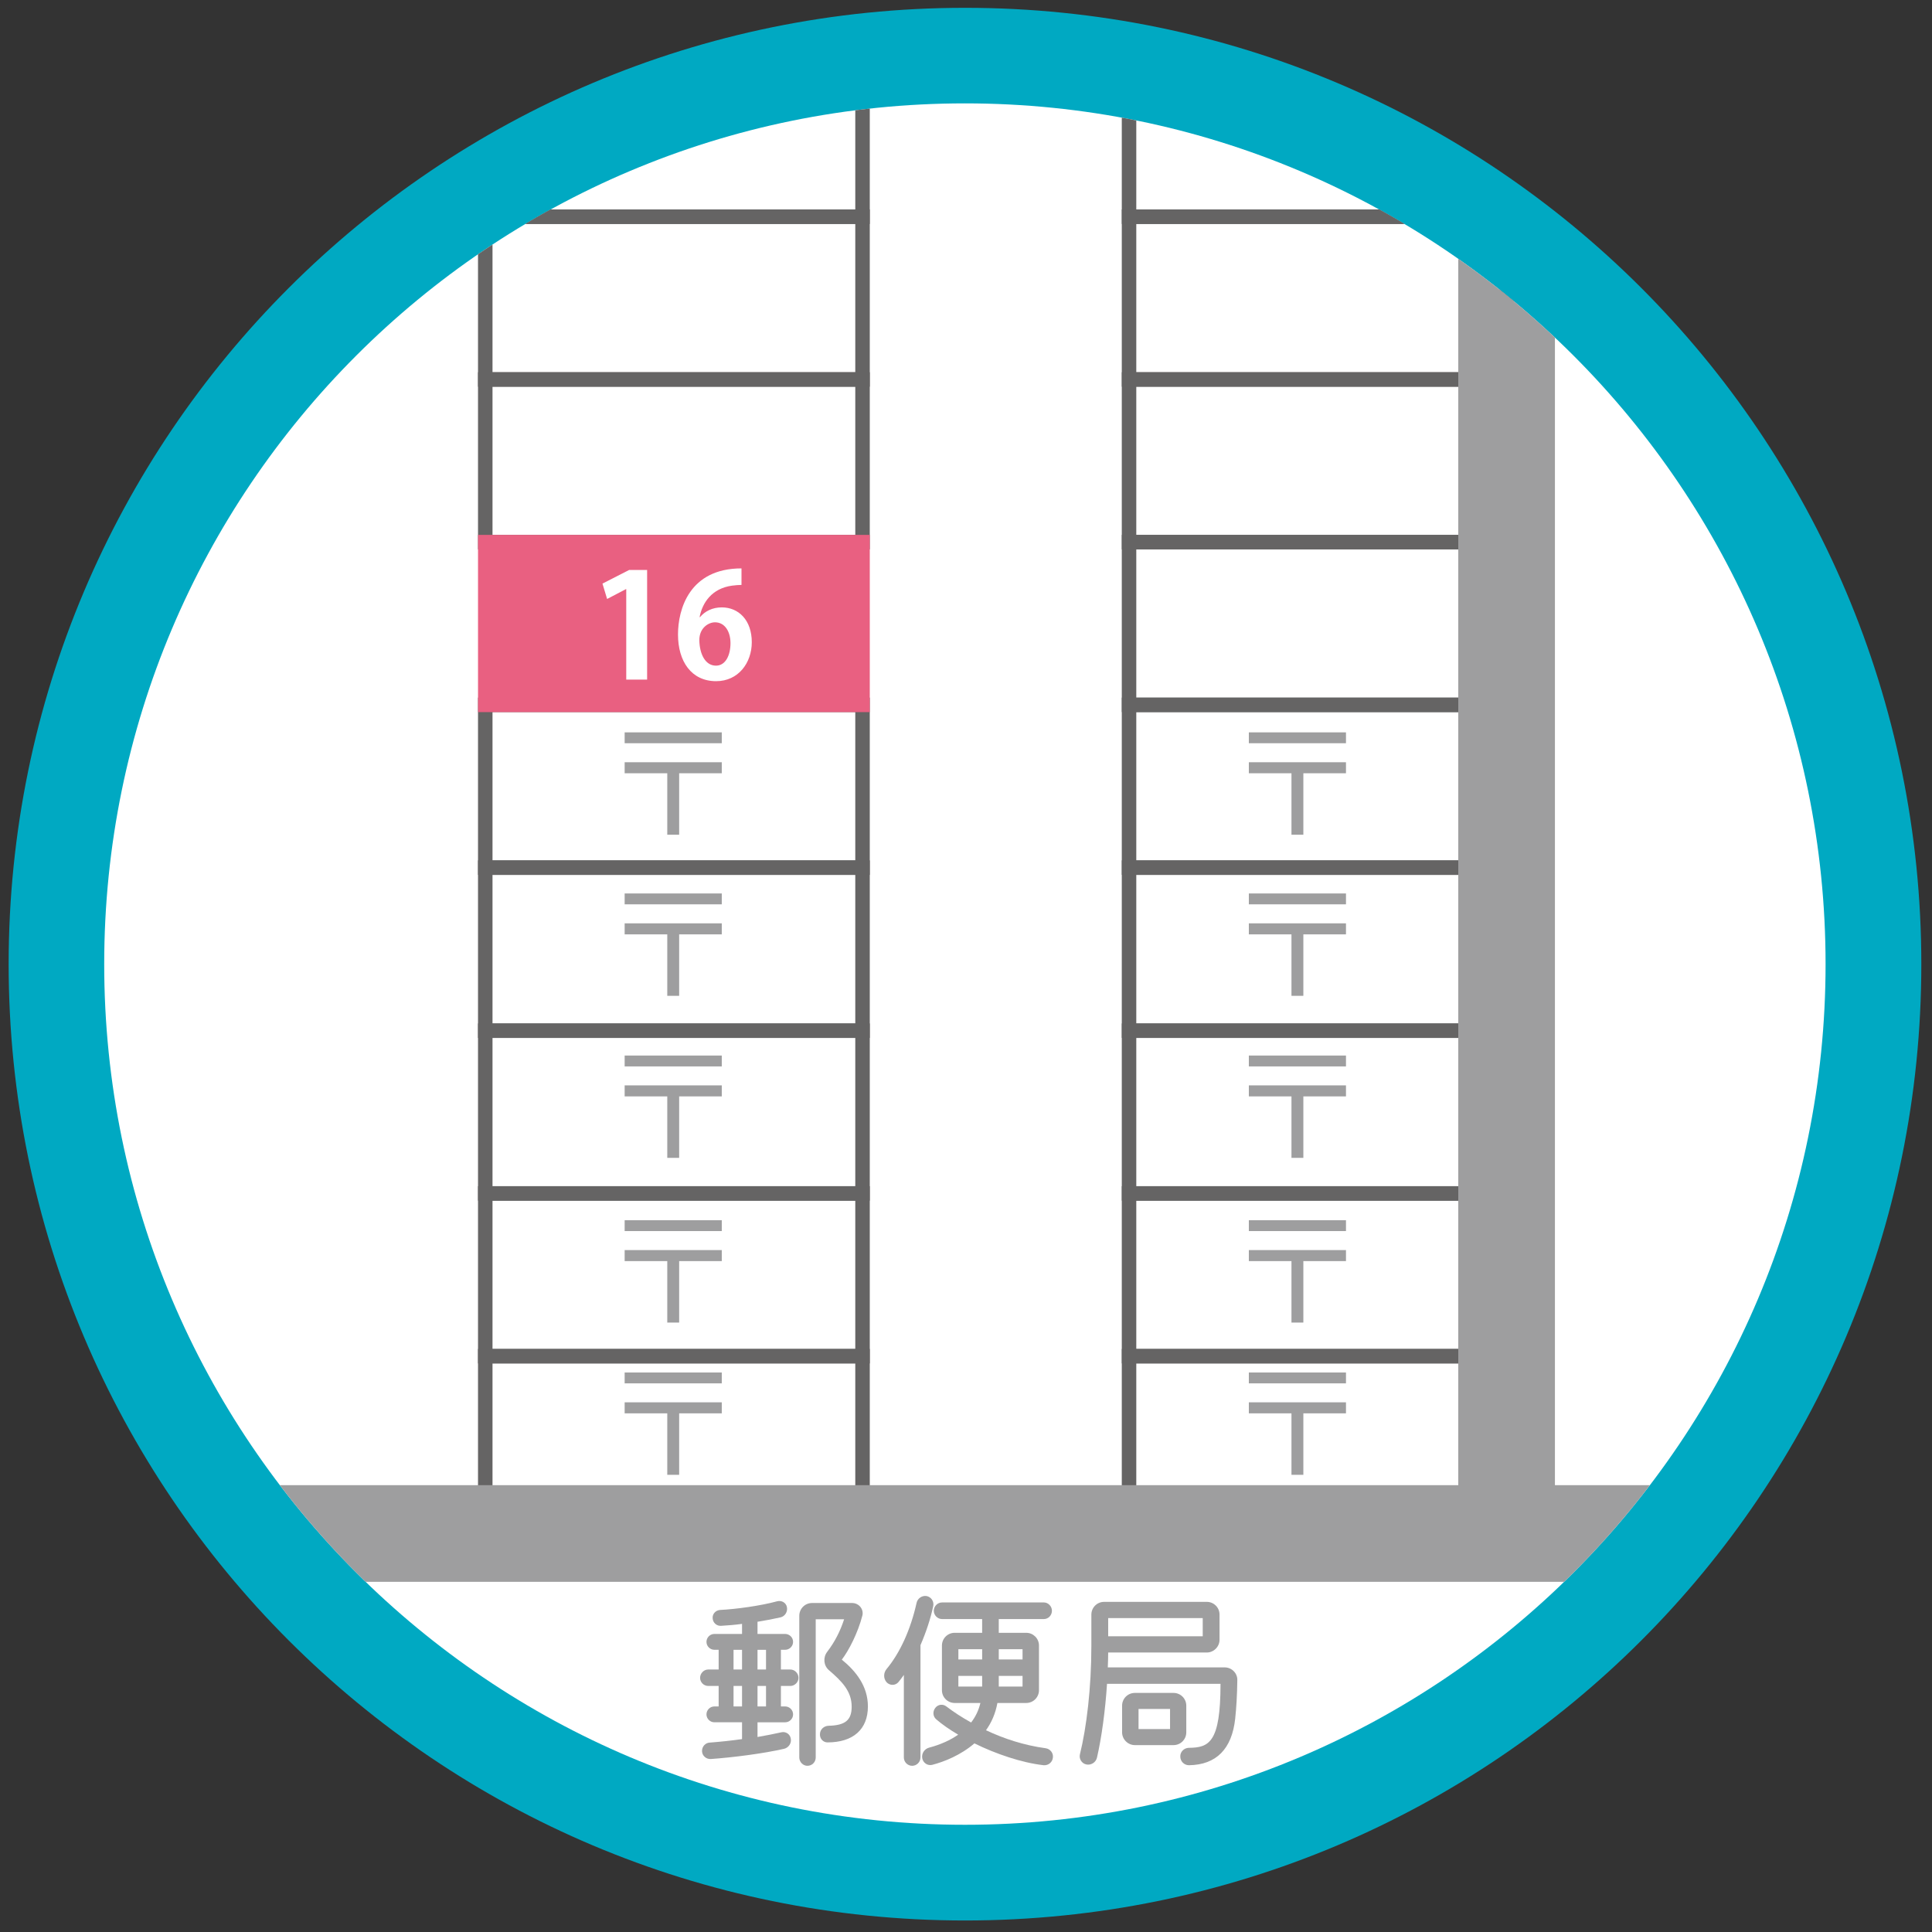 <?xml version="1.0" encoding="utf-8"?>
<!-- Generator: Adobe Illustrator 16.0.0, SVG Export Plug-In . SVG Version: 6.00 Build 0)  -->
<!DOCTYPE svg PUBLIC "-//W3C//DTD SVG 1.1//EN" "http://www.w3.org/Graphics/SVG/1.1/DTD/svg11.dtd">
<svg version="1.1" id="レイヤー_1" xmlns="http://www.w3.org/2000/svg" xmlns:xlink="http://www.w3.org/1999/xlink" x="0px"
	 y="0px" width="283.465px" height="283.465px" viewBox="0 0 283.465 283.465" enable-background="new 0 0 283.465 283.465"
	 xml:space="preserve">
<rect x="0" y="0" width="283.465" height="283.465" fill="#333333" stroke="none"/>
<g>
	<path fill="#00A9C2" d="M281.898,141.463c0,77.53-62.789,140.312-140.315,140.312c-77.49,0-140.314-62.782-140.314-140.312
		c0-77.491,62.824-140.316,140.314-140.316C219.109,1.146,281.898,63.972,281.898,141.463z"/>
	<g>
		<g>
			<path id="SVGID_1_" fill="#FFFFFF" d="M267.85,141.463c0,69.713-56.555,126.27-126.267,126.27
				c-69.753,0-126.294-56.557-126.294-126.27c0-69.74,56.541-126.296,126.294-126.296C211.295,15.167,267.85,71.723,267.85,141.463z
				"/>
		</g>
		<g>
			<defs>
				<path id="SVGID_2_" d="M267.85,141.463c0,69.713-56.555,126.27-126.267,126.27c-69.753,0-126.294-56.557-126.294-126.27
					c0-69.74,56.541-126.296,126.294-126.296C211.295,15.167,267.85,71.723,267.85,141.463z"/>
			</defs>
			<clipPath id="SVGID_3_">
				<use xlink:href="#SVGID_2_"  overflow="visible"/>
			</clipPath>
			<g clip-path="url(#SVGID_3_)">
				
					<rect x="165.654" y="198.979" fill="none" stroke="#656464" stroke-width="2.127" stroke-linecap="round" stroke-miterlimit="10" width="55.396" height="23.879"/>
				
					<rect x="165.654" y="175.104" fill="none" stroke="#656464" stroke-width="2.127" stroke-linecap="round" stroke-miterlimit="10" width="55.396" height="23.875"/>
				
					<rect x="165.654" y="151.223" fill="none" stroke="#656464" stroke-width="2.127" stroke-linecap="round" stroke-miterlimit="10" width="55.396" height="23.881"/>
				
					<rect x="165.654" y="127.301" fill="none" stroke="#656464" stroke-width="2.127" stroke-linecap="round" stroke-miterlimit="10" width="55.396" height="23.922"/>
				
					<rect x="165.654" y="103.42" fill="none" stroke="#656464" stroke-width="2.127" stroke-linecap="round" stroke-miterlimit="10" width="55.396" height="23.88"/>
				
					<rect x="165.654" y="79.54" fill="none" stroke="#656464" stroke-width="2.127" stroke-linecap="round" stroke-miterlimit="10" width="55.396" height="23.881"/>
				
					<rect x="165.654" y="55.675" fill="none" stroke="#656464" stroke-width="2.127" stroke-linecap="round" stroke-miterlimit="10" width="55.396" height="23.865"/>
				
					<rect x="165.654" y="31.794" fill="none" stroke="#656464" stroke-width="2.127" stroke-linecap="round" stroke-miterlimit="10" width="55.396" height="23.88"/>
				
					<rect x="165.654" y="7.915" fill="none" stroke="#656464" stroke-width="2.127" stroke-linecap="round" stroke-miterlimit="10" width="55.396" height="23.879"/>
				
					<rect x="165.654" y="-15.965" fill="none" stroke="#656464" stroke-width="2.127" stroke-linecap="round" stroke-miterlimit="10" width="55.396" height="23.88"/>
			</g>
		</g>
		<g>
			<defs>
				<path id="SVGID_4_" d="M267.85,141.463c0,69.713-56.555,126.27-126.267,126.27c-69.753,0-126.294-56.557-126.294-126.27
					c0-69.74,56.541-126.296,126.294-126.296C211.295,15.167,267.85,71.723,267.85,141.463z"/>
			</defs>
			<clipPath id="SVGID_5_">
				<use xlink:href="#SVGID_4_"  overflow="visible"/>
			</clipPath>
			<g clip-path="url(#SVGID_5_)">
				
					<rect x="71.198" y="198.979" fill="none" stroke="#656464" stroke-width="2.127" stroke-linecap="round" stroke-miterlimit="10" width="55.353" height="23.879"/>
				
					<rect x="71.198" y="175.104" fill="none" stroke="#656464" stroke-width="2.127" stroke-linecap="round" stroke-miterlimit="10" width="55.353" height="23.875"/>
				
					<rect x="71.198" y="151.223" fill="none" stroke="#656464" stroke-width="2.127" stroke-linecap="round" stroke-miterlimit="10" width="55.353" height="23.881"/>
				
					<rect x="71.198" y="127.301" fill="none" stroke="#656464" stroke-width="2.127" stroke-linecap="round" stroke-miterlimit="10" width="55.353" height="23.922"/>
				
					<rect x="71.198" y="103.42" fill="none" stroke="#656464" stroke-width="2.127" stroke-linecap="round" stroke-miterlimit="10" width="55.353" height="23.88"/>
				
					<rect x="71.198" y="55.675" fill="none" stroke="#656464" stroke-width="2.127" stroke-linecap="round" stroke-miterlimit="10" width="55.353" height="23.865"/>
				
					<rect x="71.198" y="31.794" fill="none" stroke="#656464" stroke-width="2.127" stroke-linecap="round" stroke-miterlimit="10" width="55.353" height="23.88"/>
				
					<rect x="71.198" y="7.915" fill="none" stroke="#656464" stroke-width="2.127" stroke-linecap="round" stroke-miterlimit="10" width="55.353" height="23.879"/>
				
					<rect x="71.198" y="-15.965" fill="none" stroke="#656464" stroke-width="2.127" stroke-linecap="round" stroke-miterlimit="10" width="55.353" height="23.88"/>
				
					<rect x="71.198" y="79.54" fill="#E96081" stroke="#E96081" stroke-width="2.127" stroke-miterlimit="10" width="55.353" height="23.881"/>
			</g>
		</g>
		<g>
			<defs>
				<path id="SVGID_6_" d="M267.85,141.463c0,69.713-56.555,126.27-126.267,126.27c-69.753,0-126.294-56.557-126.294-126.27
					c0-69.74,56.541-126.296,126.294-126.296C211.295,15.167,267.85,71.723,267.85,141.463z"/>
			</defs>
			<clipPath id="SVGID_7_">
				<use xlink:href="#SVGID_6_"  overflow="visible"/>
			</clipPath>
			
				<line clip-path="url(#SVGID_7_)" fill="none" stroke="#9E9E9F" stroke-width="14.181" stroke-linecap="round" stroke-miterlimit="10" x1="7.119" y1="224.995" x2="286.184" y2="224.995"/>
		</g>
		<g>
			<defs>
				<path id="SVGID_8_" d="M267.85,141.463c0,69.713-56.555,126.27-126.267,126.27c-69.753,0-126.294-56.557-126.294-126.27
					c0-69.74,56.541-126.296,126.294-126.296C211.295,15.167,267.85,71.723,267.85,141.463z"/>
			</defs>
			<clipPath id="SVGID_9_">
				<use xlink:href="#SVGID_8_"  overflow="visible"/>
			</clipPath>
			
				<line clip-path="url(#SVGID_9_)" fill="none" stroke="#9E9E9F" stroke-width="14.181" stroke-linecap="round" stroke-miterlimit="10" x1="221.05" y1="222.855" x2="221.05" y2="-0.743"/>
		</g>
		<g>
			<defs>
				<path id="SVGID_10_" d="M267.85,141.463c0,69.713-56.555,126.27-126.267,126.27c-69.753,0-126.294-56.557-126.294-126.27
					c0-69.74,56.541-126.296,126.294-126.296C211.295,15.167,267.85,71.723,267.85,141.463z"/>
			</defs>
			<clipPath id="SVGID_11_">
				<use xlink:href="#SVGID_10_"  overflow="visible"/>
			</clipPath>
			<g clip-path="url(#SVGID_11_)">
				<g enable-background="new    ">
					<path fill="#9E9E9F" d="M91.649,201.371h14.251v1.595H91.649V201.371z M91.649,205.753h14.251v1.616h-6.254v9.019h-1.744
						v-9.019h-6.253V205.753z"/>
				</g>
				<g enable-background="new    ">
					<path fill="#9E9E9F" d="M91.649,179.029h14.251v1.595H91.649V179.029z M91.649,183.411h14.251v1.616h-6.254v9.019h-1.744
						v-9.019h-6.253V183.411z"/>
				</g>
				<g enable-background="new    ">
					<path fill="#9E9E9F" d="M91.649,154.868h14.251v1.595H91.649V154.868z M91.649,159.25h14.251v1.616h-6.254v9.019h-1.744v-9.019
						h-6.253V159.25z"/>
				</g>
				<g enable-background="new    ">
					<path fill="#9E9E9F" d="M91.649,131.091h14.251v1.595H91.649V131.091z M91.649,135.473h14.251v1.616h-6.254v9.019h-1.744
						v-9.019h-6.253V135.473z"/>
				</g>
				<g enable-background="new    ">
					<path fill="#9E9E9F" d="M91.649,107.453h14.251v1.595H91.649V107.453z M91.649,111.835h14.251v1.616h-6.254v9.019h-1.744
						v-9.019h-6.253V111.835z"/>
				</g>
				<g enable-background="new    ">
					<path fill="#FFFFFF" d="M91.884,99.708V86.435h-0.043l-2.765,1.446l-0.681-2.254l3.913-2h2.638v16.081H91.884z"/>
					<path fill="#FFFFFF" d="M102.711,90.541c0.701-0.851,1.808-1.425,3.19-1.425c2.488,0,4.402,1.893,4.402,5.105
						c0,3.042-1.978,5.722-5.232,5.722c-3.637,0-5.594-2.914-5.594-6.849c0-3.68,1.659-9.699,9.316-9.699v2.425
						c-0.404,0-0.851,0.042-1.383,0.106c-2.956,0.404-4.36,2.489-4.765,4.616H102.711z M107.178,94.369
						c0-1.681-0.809-3.063-2.276-3.063c-0.936,0-2.297,0.808-2.297,2.616c0.042,2.084,0.893,3.744,2.445,3.744
						C106.433,97.666,107.178,96.177,107.178,94.369z"/>
				</g>
			</g>
		</g>
		<g>
			<defs>
				<path id="SVGID_12_" d="M267.85,141.463c0,69.713-56.555,126.27-126.267,126.27c-69.753,0-126.294-56.557-126.294-126.27
					c0-69.74,56.541-126.296,126.294-126.296C211.295,15.167,267.85,71.723,267.85,141.463z"/>
			</defs>
			<clipPath id="SVGID_13_">
				<use xlink:href="#SVGID_12_"  overflow="visible"/>
			</clipPath>
			<g clip-path="url(#SVGID_13_)">
				<g enable-background="new    ">
					<path fill="#9E9E9F" d="M183.232,201.371h14.251v1.595h-14.251V201.371z M183.232,205.753h14.251v1.616h-6.254v9.019h-1.744
						v-9.019h-6.253V205.753z"/>
				</g>
				<g enable-background="new    ">
					<path fill="#9E9E9F" d="M183.232,179.029h14.251v1.595h-14.251V179.029z M183.232,183.411h14.251v1.616h-6.254v9.019h-1.744
						v-9.019h-6.253V183.411z"/>
				</g>
				<g enable-background="new    ">
					<path fill="#9E9E9F" d="M183.232,154.868h14.251v1.595h-14.251V154.868z M183.232,159.25h14.251v1.616h-6.254v9.019h-1.744
						v-9.019h-6.253V159.25z"/>
				</g>
				<g enable-background="new    ">
					<path fill="#9E9E9F" d="M183.232,131.091h14.251v1.595h-14.251V131.091z M183.232,135.473h14.251v1.616h-6.254v9.019h-1.744
						v-9.019h-6.253V135.473z"/>
				</g>
				<g enable-background="new    ">
					<path fill="#9E9E9F" d="M183.232,107.453h14.251v1.595h-14.251V107.453z M183.232,111.835h14.251v1.616h-6.254v9.019h-1.744
						v-9.019h-6.253V111.835z"/>
				</g>
			</g>
		</g>
		<g>
			<defs>
				<path id="SVGID_14_" d="M267.85,141.463c0,69.713-56.555,126.27-126.267,126.27c-69.753,0-126.294-56.557-126.294-126.27
					c0-69.74,56.541-126.296,126.294-126.296C211.295,15.167,267.85,71.723,267.85,141.463z"/>
			</defs>
			<clipPath id="SVGID_15_">
				<use xlink:href="#SVGID_14_"  overflow="visible"/>
			</clipPath>
			<g clip-path="url(#SVGID_15_)">
				<g enable-background="new    ">
					<path fill="#9E9E9F" d="M115.965,244.954c0.624,0,1.191,0.538,1.191,1.22c0,0.652-0.567,1.191-1.191,1.191h-1.39v3.007h0.624
						c0.624,0,1.163,0.51,1.163,1.162c0,0.625-0.511,1.163-1.163,1.163h-4.056v2.156c1.276-0.227,2.468-0.454,3.46-0.681
						c0.652-0.17,1.305,0.227,1.418,0.907c0.142,0.681-0.312,1.334-0.964,1.504c-3.092,0.709-7.574,1.276-10.779,1.503
						c-0.681,0.028-1.248-0.481-1.276-1.135c-0.028-0.681,0.482-1.248,1.134-1.276c1.475-0.113,3.121-0.283,4.737-0.511v-2.468
						h-4.056c-0.624,0-1.163-0.51-1.163-1.163c0-0.624,0.511-1.162,1.163-1.162h0.624v-3.007h-1.532
						c-0.652,0-1.191-0.539-1.191-1.191s0.539-1.22,1.191-1.22h1.532v-2.894h-0.624c-0.624,0-1.163-0.511-1.163-1.163
						c0-0.624,0.511-1.163,1.163-1.163h4.056v-1.475c-1.021,0.142-2.071,0.227-3.063,0.283c-0.652,0.057-1.22-0.454-1.248-1.106
						c-0.057-0.624,0.425-1.163,1.078-1.22c2.298-0.113,5.9-0.596,8.396-1.276c0.652-0.17,1.305,0.227,1.418,0.851
						c0.142,0.653-0.255,1.334-0.908,1.504c-0.993,0.227-2.156,0.454-3.404,0.652v1.787h4.056c0.624,0,1.163,0.511,1.163,1.163
						c0,0.624-0.511,1.163-1.163,1.163h-0.624v2.894H115.965z M107.625,242.061v2.894h1.248v-2.894H107.625z M107.625,250.372h1.248
						v-3.007h-1.248V250.372z M112.391,242.061h-1.248v2.894h1.248V242.061z M112.391,250.372v-3.007h-1.248v3.007H112.391z
						 M127.34,250.372c0,3.375-2.184,5.275-5.928,5.275c-0.653,0-1.163-0.567-1.106-1.248c0.028-0.652,0.567-1.163,1.248-1.191
						c2.468-0.057,3.404-0.822,3.404-2.808c0-2.298-1.475-3.745-3.347-5.361c-0.766-0.652-0.879-1.844-0.255-2.667
						c1.106-1.446,1.901-2.979,2.497-4.794h-4.17v20.282c0,0.681-0.539,1.22-1.22,1.22c-0.652,0-1.191-0.567-1.191-1.22v-20.792
						c0-1.021,0.823-1.873,1.872-1.873h5.872c1.021,0,1.759,0.937,1.503,1.873c-0.652,2.524-1.985,5.105-3.007,6.438
						C125.609,245.209,127.34,247.422,127.34,250.372z"/>
					<path fill="#9E9E9F" d="M135.053,241.38v16.48c0,0.681-0.567,1.22-1.22,1.22c-0.681,0-1.22-0.567-1.22-1.22v-12.112
						c-0.255,0.369-0.511,0.709-0.794,1.05c-0.454,0.539-1.276,0.539-1.758,0c-0.454-0.539-0.454-1.362,0.028-1.93
						c1.957-2.354,3.517-5.758,4.396-9.701c0.142-0.652,0.794-1.105,1.475-0.992c0.681,0.142,1.106,0.794,0.964,1.475
						C136.528,237.521,135.875,239.479,135.053,241.38z M154.483,257.86c-0.057,0.681-0.652,1.191-1.361,1.135
						c-3.233-0.369-6.978-1.646-10.155-3.205c-2.014,1.729-4.425,2.694-6.184,3.148c-0.681,0.17-1.362-0.284-1.475-0.993
						c-0.113-0.681,0.34-1.361,1.021-1.531c1.702-0.454,3.121-1.106,4.255-1.901c-1.248-0.737-2.354-1.503-3.205-2.24
						c-0.511-0.426-0.567-1.163-0.142-1.702c0.397-0.511,1.106-0.596,1.617-0.198c1.078,0.822,2.297,1.616,3.63,2.354
						c0.652-0.851,1.106-1.786,1.361-2.864h-3.772c-1.021,0-1.872-0.823-1.872-1.872v-6.553c0-1.021,0.822-1.872,1.872-1.872h4.028
						v-2.015h-5.872c-0.681,0-1.22-0.567-1.22-1.22s0.539-1.22,1.22-1.22h14.92c0.652,0,1.191,0.567,1.191,1.22
						c0,0.681-0.539,1.22-1.191,1.22h-6.609v2.015h4.027c1.021,0,1.873,0.822,1.873,1.872v6.553c0,1.021-0.822,1.872-1.873,1.872
						h-4.227c-0.283,1.56-0.879,2.893-1.673,3.999c2.638,1.248,5.616,2.213,8.737,2.639
						C154.059,256.584,154.568,257.18,154.483,257.86z M144.102,241.976h-3.489v1.503h3.489V241.976z M140.613,245.89v1.561h3.489
						v-1.561H140.613z M150.03,241.976h-3.489v1.503h3.489V241.976z M146.541,247.45h3.489v-1.561h-3.489V247.45z"/>
					<path fill="#9E9E9F" d="M179.697,244.642c1.021,0,1.873,0.851,1.844,1.872c-0.027,2.156-0.141,4.085-0.312,5.646
						c-0.481,4.453-2.78,6.779-6.779,6.836c-0.709,0-1.276-0.567-1.276-1.276c-0.028-0.681,0.539-1.248,1.22-1.276
						c2.979-0.028,4.681-0.71,4.681-9.39h-16.651c-0.255,3.915-0.794,7.886-1.476,10.836c-0.17,0.709-0.879,1.135-1.56,0.993
						c-0.681-0.143-1.106-0.823-0.937-1.504c0.965-3.886,1.674-9.758,1.674-15.856v-4.624c0-1.021,0.822-1.872,1.873-1.872h15.062
						c1.021,0,1.871,0.823,1.871,1.872v3.688c0,1.021-0.851,1.872-1.871,1.872h-14.467c0,0.71-0.029,1.447-0.057,2.185H179.697z
						 M162.594,237.408v2.667h13.871v-2.667H162.594z M174.053,254.173c0,1.021-0.822,1.872-1.872,1.872h-5.673
						c-1.021,0-1.873-0.851-1.873-1.872v-3.915c0-1.021,0.823-1.872,1.873-1.872h5.673c1.021,0,1.872,0.823,1.872,1.872V254.173z
						 M171.67,253.69v-2.95h-4.623v2.95H171.67z"/>
				</g>
			</g>
		</g>
	</g>
</g>
</svg>
